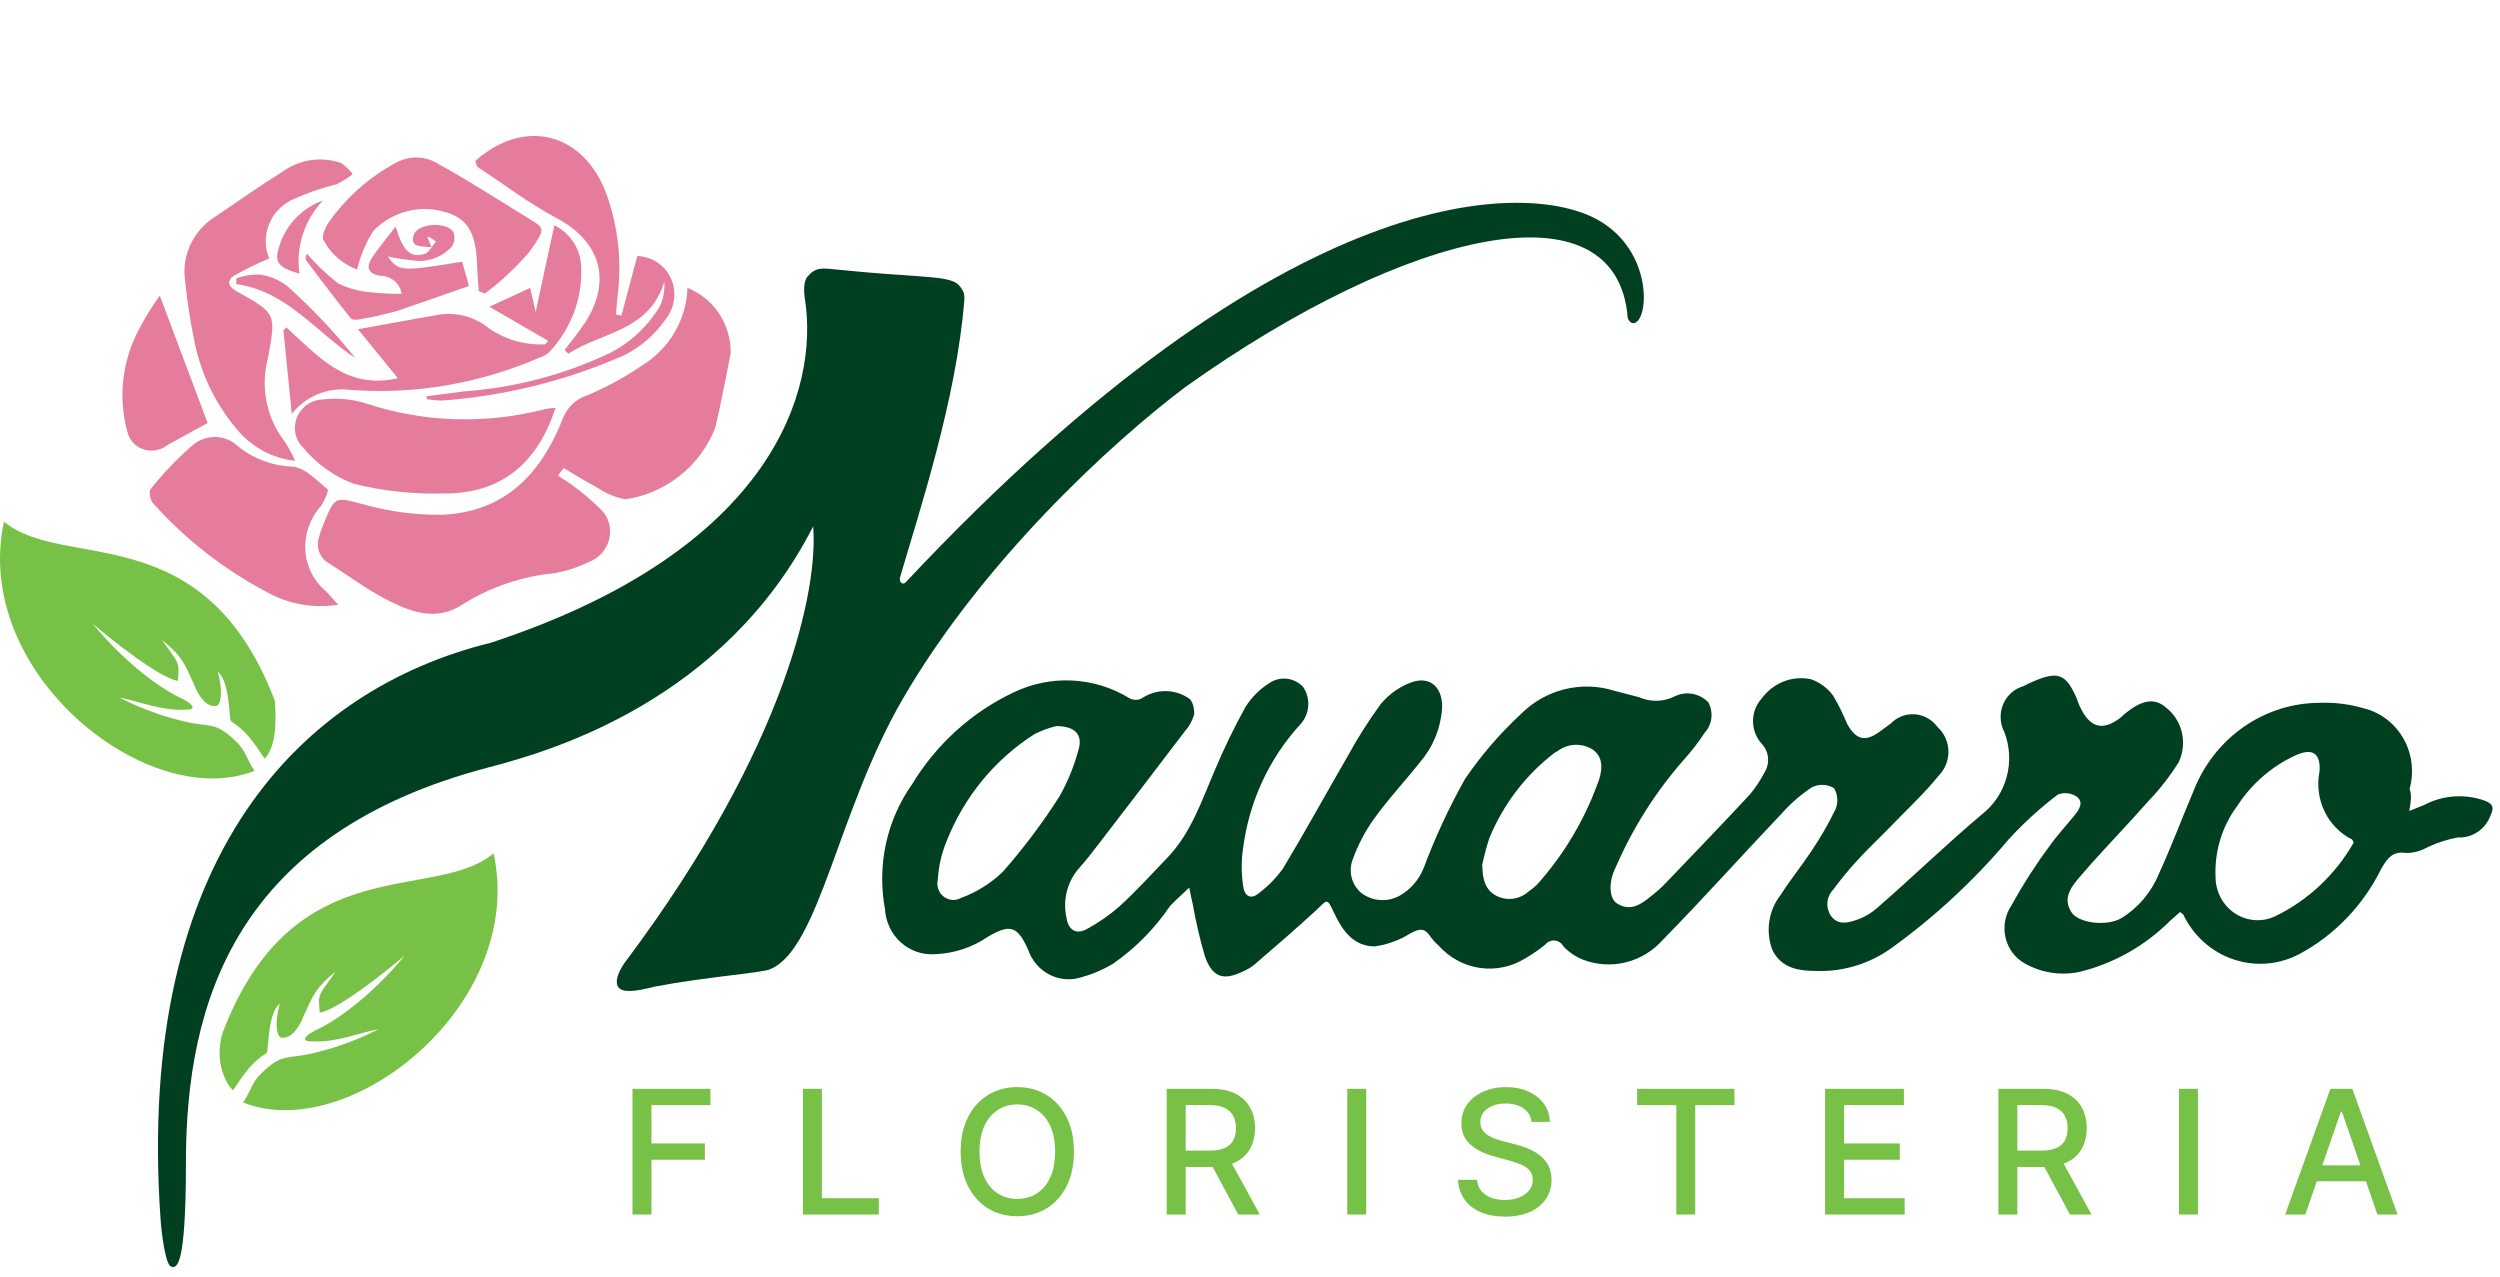 <svg xmlns="http://www.w3.org/2000/svg" width="364" height="186" viewBox="0 0 364 186" fill="none">
    <path d="M350.785 118.082L352.984 117.194C354.343 116.481 355.828 116.06 357.35 115.959C358.872 115.857 360.398 116.075 361.834 116.601C362.987 117.059 363.17 117.571 362.62 118.729C362.26 119.714 361.604 120.556 360.747 121.132C359.89 121.709 358.877 121.989 357.854 121.933C356.155 122.252 354.507 122.814 352.958 123.603C352.14 124 351.245 124.203 350.34 124.195C348.35 123.872 347.564 125.003 346.674 126.565C344.06 131.842 339.915 136.153 334.813 138.899C333.336 139.682 331.722 140.155 330.065 140.289C328.408 140.423 326.742 140.215 325.165 139.678C323.587 139.142 322.129 138.287 320.877 137.163C319.625 136.04 318.603 134.671 317.872 133.136C317.872 133.136 317.688 132.974 317.427 132.786L315.96 134.078C312.32 137.708 307.798 140.266 302.868 141.484C300.106 142.097 297.221 141.657 294.751 140.245C294.063 139.851 293.463 139.314 292.988 138.668C292.514 138.022 292.176 137.281 291.996 136.492C291.816 135.704 291.798 134.885 291.944 134.09C292.089 133.294 292.394 132.538 292.84 131.87C294.488 128.872 296.334 125.992 298.365 123.253C299.464 121.664 300.826 120.237 302.057 118.702C302.737 117.894 303.418 116.817 302.397 116.009C301.992 115.732 301.53 115.559 301.047 115.503C300.565 115.447 300.076 115.509 299.621 115.686C297.045 117.642 294.644 119.832 292.447 122.229C287.394 128.219 281.642 133.547 275.323 138.091C272.188 140.317 268.449 141.467 264.64 141.376C262.021 141.376 259.403 141.053 258.068 138.333C257.555 136.996 257.399 135.542 257.616 134.122C257.832 132.702 258.413 131.367 259.298 130.254C260.634 128.127 262.257 126.161 263.645 124.061C264.998 122.073 266.206 119.985 267.258 117.813C267.461 117.319 267.546 116.783 267.505 116.248C267.464 115.714 267.298 115.198 267.023 114.743C266.543 114.462 266.005 114.303 265.454 114.28C264.903 114.257 264.354 114.369 263.854 114.608C262.241 115.66 260.77 116.928 259.482 118.378C253.669 124.491 248.039 130.793 242.148 136.798C240.715 138.431 238.838 139.584 236.76 140.107C234.683 140.63 232.501 140.5 230.496 139.734C229.406 139.306 228.422 138.635 227.616 137.768C227.489 137.536 227.309 137.34 227.091 137.196C226.874 137.051 226.626 136.964 226.368 136.94C226.111 136.916 225.852 136.957 225.613 137.059C225.374 137.161 225.163 137.321 224.997 137.525C224.074 138.278 223.093 138.954 222.065 139.545C220.079 140.776 217.741 141.264 215.445 140.925C213.15 140.587 211.039 139.443 209.47 137.687C208.999 137.273 208.577 136.803 208.213 136.287C207.376 135.048 206.59 135.236 205.386 135.883C203.789 136.89 202.005 137.541 200.149 137.795C197.216 137.795 195.54 135.667 194.336 133.109C193.132 130.551 193.315 130.981 191.561 132.597C188.654 135.29 185.643 137.849 182.658 140.434C182.17 140.829 181.633 141.155 181.061 141.403C178.128 142.857 176.479 142.319 175.405 139.141C174.697 136.698 174.12 134.217 173.677 131.709C173.52 131.062 173.389 130.416 173.153 129.231C171.975 130.362 171.111 131.116 170.352 131.924C168.108 135.224 165.295 138.072 162.051 140.326C160.608 141.191 159.058 141.852 157.443 142.292C155.907 142.785 154.246 142.648 152.807 141.91C151.367 141.172 150.261 139.891 149.719 138.333C148.174 134.832 147.1 134.482 143.88 136.367C141.593 137.937 138.928 138.822 136.182 138.926C135.279 138.999 134.371 138.886 133.511 138.594C132.651 138.302 131.856 137.836 131.174 137.224C130.491 136.612 129.934 135.867 129.535 135.03C129.136 134.194 128.903 133.285 128.85 132.355C128.266 129.208 128.315 125.971 128.995 122.845C129.675 119.718 130.971 116.768 132.804 114.177C136.342 108.355 141.456 103.722 147.519 100.847C150.197 99.543 153.145 98.937 156.104 99.082C159.063 99.228 161.942 100.121 164.486 101.682C164.759 101.822 165.059 101.895 165.363 101.895C165.668 101.895 165.968 101.822 166.241 101.682C167.259 100.992 168.451 100.624 169.671 100.624C170.89 100.624 172.083 100.992 173.101 101.682C173.625 101.952 173.965 103.325 173.86 104.079C173.578 104.991 173.104 105.827 172.472 106.53C168.283 112.041 164.067 117.553 159.826 123.064C158.988 124.168 158.124 125.272 157.207 126.296C156.334 127.254 155.701 128.418 155.363 129.685C155.026 130.952 154.993 132.284 155.27 133.567C155.505 135.344 156.657 136.125 158.15 135.317C159.902 134.382 161.545 133.243 163.046 131.924C165.455 129.716 167.655 127.292 169.933 124.922C173.441 121.287 174.986 116.52 176.95 111.969C178.258 108.875 179.726 105.854 181.349 102.921C182.224 101.536 183.386 100.368 184.753 99.501C185.507 98.968 186.421 98.728 187.331 98.821C188.242 98.915 189.091 99.337 189.728 100.013C190.276 100.816 190.541 101.788 190.479 102.767C190.417 103.747 190.032 104.675 189.387 105.398C184.83 110.343 181.899 116.636 181.008 123.387C180.721 125.261 180.721 127.169 181.008 129.043C181.192 130.47 182.134 131.089 183.365 129.985C184.657 129.002 185.803 127.832 186.769 126.511C190.016 121.125 193.079 115.524 196.247 110.057C197.67 107.446 199.262 104.935 201.013 102.544C202.163 101.144 203.641 100.069 205.307 99.42C208.135 98.289 210.099 100.013 209.968 103.136C209.77 106.031 208.647 108.777 206.773 110.946C204.548 113.774 202.113 116.332 199.992 119.321C198.749 121.066 197.744 122.978 197.007 125.003C196.643 125.864 196.566 126.826 196.789 127.737C197.011 128.647 197.521 129.457 198.237 130.039C199.019 130.619 199.941 130.967 200.902 131.043C201.863 131.119 202.825 130.92 203.684 130.47C205.342 129.57 206.633 128.089 207.323 126.296C208.992 121.842 210.997 117.529 213.319 113.397C215.665 109.962 218.379 106.809 221.41 103.998C223.175 102.22 225.374 100.963 227.774 100.362C230.175 99.76 232.689 99.835 235.052 100.578L238.665 101.521C239.498 101.885 240.397 102.058 241.301 102.031C242.205 102.003 243.092 101.774 243.902 101.359C244.698 100.985 245.585 100.869 246.446 101.028C247.307 101.187 248.101 101.613 248.72 102.248C249.11 102.948 249.269 103.758 249.175 104.559C249.081 105.359 248.737 106.107 248.196 106.691C247.297 108.074 246.29 109.38 245.185 110.596C241.098 115.242 237.749 120.522 235.261 126.242C234.109 128.531 234.293 130.982 235.576 131.628C237.487 132.732 239.006 131.628 240.472 130.416C241.268 129.809 242.013 129.133 242.698 128.396C246.756 124.168 250.815 119.94 254.795 115.659C255.599 114.687 256.301 113.631 256.889 112.508C257.306 111.864 257.495 111.092 257.423 110.322C257.352 109.552 257.024 108.831 256.497 108.28C255.689 107.388 255.239 106.214 255.239 104.995C255.239 103.775 255.689 102.601 256.497 101.709C257.305 100.596 258.402 99.74 259.662 99.24C260.921 98.74 262.293 98.616 263.619 98.882C264.938 99.315 266.091 100.163 266.918 101.305C267.683 102.61 268.357 103.968 268.934 105.372C270.217 107.714 271.552 108.065 273.647 106.556L275.297 105.345C275.752 104.876 276.3 104.513 276.904 104.281C277.507 104.048 278.152 103.952 278.795 103.998C279.438 104.044 280.063 104.231 280.63 104.547C281.196 104.863 281.69 105.3 282.078 105.829C282.565 106.264 282.959 106.796 283.236 107.394C283.514 107.992 283.668 108.642 283.69 109.304C283.712 109.966 283.602 110.626 283.365 111.242C283.128 111.858 282.77 112.417 282.314 112.885C280.141 115.578 277.679 117.84 275.323 120.29C273.699 121.96 271.997 123.549 270.426 125.272C269.188 126.613 268.026 128.024 266.944 129.5C266.446 129.998 266.138 130.663 266.076 131.374C266.013 132.086 266.201 132.797 266.604 133.378C267.651 134.779 269.091 134.348 270.374 133.917C271.429 133.554 272.407 132.988 273.254 132.247C278.491 127.696 283.361 122.957 288.572 118.567C290.32 117.209 291.585 115.298 292.172 113.127C292.759 110.956 292.635 108.647 291.819 106.556C291.5 105.942 291.32 105.261 291.293 104.565C291.265 103.869 291.391 103.175 291.66 102.536C291.929 101.897 292.335 101.328 292.848 100.872C293.36 100.417 293.966 100.086 294.62 99.905C295.114 99.635 295.621 99.393 296.139 99.178C299.674 97.67 300.852 98.154 302.371 101.709C302.554 102.167 302.711 102.652 302.947 103.109C304.361 106.018 306.272 106.449 308.786 104.456L309.074 104.187C311.692 101.925 313.63 101.494 315.384 103.029C316.536 103.931 317.348 105.215 317.682 106.664C318.016 108.112 317.852 109.635 317.217 110.973C315.955 113.001 314.49 114.888 312.844 116.601C309.65 120.237 306.246 123.684 303.078 127.373C301.821 128.827 300.198 130.578 301.559 132.759C302.606 134.482 306.796 134.886 308.838 133.701C311.319 132.192 313.258 129.896 314.363 127.158C316.196 123.172 317.715 119.079 319.443 115.012C320.929 111.266 323.466 108.059 326.73 105.801C329.994 103.542 333.837 102.333 337.771 102.329C339.938 102.248 342.103 102.52 344.186 103.136C345.384 103.433 346.512 103.975 347.5 104.731C348.489 105.487 349.319 106.441 349.941 107.535C350.562 108.629 350.962 109.841 351.116 111.099C351.27 112.356 351.175 113.632 350.837 114.851C351.178 115.847 351.021 116.763 350.785 118.082ZM342.694 122.687C342.537 122.337 342.511 122.256 342.458 122.229C340.715 121.356 339.303 119.911 338.445 118.122C337.587 116.333 337.332 114.301 337.719 112.346C337.928 109.653 336.672 108.845 334.184 110.003C330.759 111.58 327.837 114.119 325.753 117.328C323.537 120.289 322.414 123.963 322.585 127.696C322.587 128.762 322.853 129.81 323.357 130.742C323.86 131.674 324.585 132.459 325.464 133.024C326.343 133.589 327.347 133.915 328.382 133.972C329.417 134.03 330.45 133.816 331.383 133.351C336.104 131.038 340.044 127.324 342.694 122.687ZM153.803 105.722C152.706 105.977 151.643 106.366 150.635 106.88C144.848 110.557 140.353 116.038 137.805 122.526C137.083 124.279 136.658 126.146 136.548 128.046C136.436 128.499 136.455 128.975 136.603 129.416C136.75 129.858 137.02 130.245 137.379 130.531C137.738 130.817 138.17 130.989 138.622 131.026C139.075 131.063 139.528 130.963 139.926 130.739C142.183 129.916 144.251 128.623 146.001 126.942C149.034 123.499 151.801 119.816 154.275 115.928C155.486 113.782 156.419 111.483 157.05 109.088C157.652 106.987 156.553 105.722 153.803 105.722ZM215.833 126.08C215.833 127.858 216.2 129.554 217.849 130.416C218.605 130.808 219.458 130.959 220.298 130.849C221.138 130.738 221.926 130.372 222.562 129.797C222.977 129.513 223.371 129.198 223.741 128.854C227.587 124.587 230.592 119.594 232.591 114.151C233.245 112.481 233.638 110.461 231.988 109.196C231.202 108.673 230.278 108.41 229.341 108.444C228.405 108.478 227.501 108.806 226.752 109.384C226.572 109.456 226.404 109.556 226.254 109.68C222.118 112.867 218.875 117.122 216.854 122.014C216.416 123.346 216.058 124.704 215.781 126.08H215.833Z" fill="#004020"/>
    <path d="M131.441 101.766C121.933 118.162 119.307 138.125 112.161 141.104C111.304 141.618 102.756 142.23 95.412 143.637C94.41 143.829 90.739 145 89.96 143.637C89.375 142.469 90.618 140.617 91.128 139.936C114.694 108.486 119.155 85.411 118.393 76.643C105.461 102.038 80.19 109.369 71.264 111.698C34.354 121.329 27.071 145.867 27.071 169.237C27.071 184.817 25.709 184.622 24.93 184.427C24.115 184.222 23.533 179.753 23.37 177.416C19.666 124.25 44.209 100.296 71.458 93.586C113.053 79.921 119.119 56.353 117.224 43.73C117.153 43.256 116.779 41.199 117.614 40.225C118.782 38.862 119.756 39.029 121.898 39.251C133.194 40.419 137.369 40.081 139.231 41.199C139.671 41.463 140.05 42.058 140.204 42.367C140.46 42.877 140.423 43.433 140.399 43.73C139.266 58.164 133.794 74.626 131.051 84.044C130.847 84.745 131.441 85.213 131.83 84.823C187.723 25.229 222.778 26.398 232.711 32.046C240.656 36.564 240.111 46.458 237.969 47.04C237.525 47.161 237.144 46.747 236.995 46.263C235.437 26.399 205.056 33.215 172.533 56.389C161.704 64.553 143.003 81.827 131.441 101.766Z" fill="#004020"/>
    <path d="M81.254 69.2C81.812 69.732 82.599 70.07 83.203 70.554C84.748 71.647 86.195 72.872 87.527 74.215C88.06 74.745 88.448 75.404 88.658 76.132C88.868 76.859 88.892 77.633 88.729 78.382C88.565 79.132 88.219 79.834 87.721 80.426C87.224 81.018 86.59 81.48 85.878 81.772C84.208 82.586 82.437 83.159 80.619 83.473C76.012 83.918 71.54 85.424 67.555 87.873C63.507 90.68 59.665 89.03 56.051 87.186C53.109 85.616 50.531 83.664 47.748 81.926C47.139 81.543 46.681 80.963 46.448 80.278C46.215 79.593 46.221 78.843 46.464 78.149C46.625 77.552 46.826 76.967 47.068 76.396C48.82 72.086 48.754 72.343 53.12 73.489C56.727 74.495 60.47 74.987 64.241 74.951C73.453 74.596 78.718 69.067 81.906 61.059C82.192 60.237 82.669 59.49 83.296 58.881C83.922 58.271 84.682 57.816 85.51 57.554C88.287 56.39 90.943 54.943 93.437 53.237C95.404 52.049 97.048 50.384 98.213 48.402C99.378 46.42 100.025 44.186 100.092 41.914C101.981 42.671 103.588 43.979 104.709 45.671C105.829 47.364 106.414 49.366 106.389 51.424C105.667 55.071 104.991 58.717 104.13 62.324C103.055 65.047 101.273 67.448 98.972 69.274C96.671 71.1 93.937 72.282 91.059 72.695C89.59 72.429 88.203 71.854 86.987 71.008C85.295 70.128 83.695 69.106 82.072 68.154L81.254 69.2Z" fill="#E57C9B"/>
    <path d="M49.242 88.047C45.657 88.614 42.019 87.975 38.901 86.232C32.641 82.94 27.029 78.569 22.315 73.314C21.873 72.893 21.629 71.519 21.948 71.184C23.744 68.947 25.727 66.865 27.873 64.961C28.817 64.101 30.042 63.623 31.301 63.626C32.559 63.629 33.756 64.112 34.647 64.977C36.878 66.793 39.649 67.833 42.558 67.946C44.379 68.037 46.104 69.954 47.707 71.252C47.893 71.429 47.218 72.977 46.719 73.688C45.931 74.567 45.325 75.592 44.936 76.7C44.548 77.808 44.385 78.978 44.457 80.138C44.529 81.298 44.836 82.425 45.357 83.451C45.879 84.477 46.606 85.381 47.493 86.108L49.242 88.047Z" fill="#E57C9B"/>
    <path d="M39.2 37.642C37.436 38.36 35.721 39.197 34.065 40.146C33.035 40.808 33.159 41.703 34.411 42.392C40.205 45.627 40.205 45.627 39.05 51.966C38.476 54.063 38.384 56.249 38.782 58.36C39.179 60.47 40.055 62.448 41.342 64.143C41.979 65.071 42.522 66.062 42.963 67.101C39.735 66.734 36.789 65.18 34.692 62.74C31.346 58.885 29.102 54.182 28.191 49.11C27.652 46.454 27.247 43.769 26.978 41.065C26.674 39.275 26.914 37.42 27.669 35.739C28.423 34.058 29.657 32.628 31.211 31.633C34.506 29.431 37.73 27.116 41.096 25.027C42.331 24.128 43.76 23.542 45.257 23.319C46.753 23.097 48.271 23.245 49.676 23.751C50.322 24.183 50.889 24.722 51.352 25.347C50.629 25.923 49.846 26.417 49.017 26.82C46.725 27.386 44.487 28.175 42.337 29.175C40.845 29.95 39.689 31.258 39.106 32.832C38.523 34.406 38.556 36.127 39.2 37.642Z" fill="#E57C9B"/>
    <path d="M80.876 59.392C78.287 67.423 72.966 71.939 64.579 71.848C60.159 71.971 55.76 71.496 51.5 70.438C48.608 69.351 46.066 67.527 44.118 65.143C43.553 64.592 43.168 63.881 43.013 63.099C42.858 62.317 42.94 61.501 43.248 60.753C43.556 60.005 44.077 59.359 44.744 58.898C45.411 58.436 46.194 58.18 46.995 58.161C49.131 57.903 51.286 58.103 53.314 58.748C61.675 61.521 70.723 61.805 79.381 59.565C79.874 59.46 80.375 59.402 80.876 59.392Z" fill="#E57C9B"/>
    <path d="M57.93 55.066L52.119 47.935C56.167 47.226 59.708 46.536 63.25 45.938C64.617 45.629 66.028 45.627 67.378 45.934C68.729 46.241 69.985 46.849 71.056 47.712C73.456 49.416 76.371 50.268 79.352 50.136L79.831 49.634L71.254 44.661L77.193 41.92L77.99 45.416L80.715 32.815C81.893 33.383 82.882 34.27 83.573 35.378C84.263 36.487 84.629 37.774 84.629 39.097C84.702 41.324 84.322 43.554 83.512 45.654C82.702 47.754 81.479 49.68 79.918 51.314C79.518 51.679 79.039 51.943 78.52 52.082C69.786 55.868 60.317 57.475 50.944 56.764C49.373 56.564 47.765 56.78 46.28 57.392C44.795 58.003 43.484 58.988 42.479 60.249L41.269 48.099L41.679 47.669C46.191 51.691 50.346 56.834 57.93 55.066Z" fill="#E57C9B"/>
    <path d="M62.081 57.696L67.649 56.974C74.885 56.456 81.999 54.595 88.627 51.486C91.707 49.953 94.293 47.56 96.067 44.605C96.592 43.482 96.817 42.249 96.721 41.029C94.493 48.308 87.558 48.322 82.752 51.504L82.194 50.972C83.217 49.619 84.263 48.38 85.261 46.866C89.137 40.745 87.328 35.143 81.141 31.808C77.064 29.659 73.371 26.827 69.52 24.301C69.367 24.027 69.262 23.726 69.211 23.414C76.471 17.001 85.182 19.363 88.411 28.553C90.032 33.201 90.549 38.191 89.923 43.135C89.794 44.017 89.78 44.916 89.697 45.796L90.482 45.95L92.788 37.284C93.848 37.317 94.87 37.644 95.739 38.23C96.609 38.815 97.293 39.635 97.714 40.599C98.135 41.563 98.277 42.633 98.124 43.689C97.971 44.745 97.529 45.746 96.848 46.581C95.329 48.741 93.304 50.5 90.957 51.695C82.5 55.418 73.504 57.66 64.368 58.322C63.649 58.311 62.933 58.254 62.224 58.151L62.081 57.696Z" fill="#E57C9B"/>
    <path d="M69.708 42.369C69.602 41.036 69.495 39.703 69.459 38.39C69.309 35.099 68.724 31.986 65.05 30.951C63.234 30.343 61.269 30.266 59.382 30.73C57.495 31.195 55.763 32.181 54.386 33.576C53.264 35.318 52.456 37.239 52.003 39.247C49.919 38.478 48.196 36.983 47.144 35.031C46.725 34.632 47.309 33.226 47.786 32.493C50.342 28.807 53.743 25.779 57.693 23.673C58.664 23.153 59.749 22.899 60.836 22.939C61.922 22.978 62.97 23.308 63.87 23.896C68.111 26.245 72.193 28.855 76.298 31.394C79.359 33.305 79.678 32.97 77.067 36.691C75.131 38.938 72.958 40.97 70.587 42.75L69.708 42.369Z" fill="#E57C9B"/>
    <path d="M30.234 61.596C28.401 62.589 26.385 63.681 24.392 64.796C23.893 65.187 23.307 65.449 22.688 65.557C22.069 65.665 21.438 65.615 20.852 65.412C20.266 65.209 19.745 64.86 19.337 64.397C18.929 63.934 18.648 63.372 18.519 62.763C17.164 57.776 17.81 52.403 20.321 47.776C21.187 46.134 22.172 44.555 23.267 43.051L30.234 61.596Z" fill="#E57C9B"/>
    <path d="M58.493 42.778C58.365 42.035 57.983 41.367 57.41 40.889C56.838 40.41 56.111 40.151 55.355 40.155C53.578 39.878 53.291 38.874 54.13 37.574C54.969 36.273 56.266 34.725 57.607 32.99C58.658 36.546 59.752 37.588 61.796 36.979C62.44 36.816 62.913 35.806 63.483 35.208C63.483 35.208 62.808 34.565 62.208 34.45L62.823 35.994C61.785 35.873 60.956 35.951 60.446 35.601C59.935 35.252 60.109 34.277 60.404 33.874C61.403 32.452 65.066 32.334 66.002 33.773C66.144 34.119 66.197 34.496 66.156 34.871C66.116 35.247 65.984 35.61 65.771 35.926C65.024 36.728 64.089 37.33 63.055 37.672C62.022 38.015 60.925 38.087 59.87 37.883C58.729 37.767 57.596 37.587 56.478 37.345C58.021 39.545 58.459 39.551 67.291 38.104L68.201 41.343L68.273 41.64C64.554 42.936 61.271 44.1 57.736 45.297C55.887 45.807 54.014 46.218 52.127 46.528C51.759 46.588 51.206 46.563 51.042 46.316C48.894 43.632 46.791 40.854 44.712 38.098C44.568 37.949 44.488 37.748 44.49 37.537C44.492 37.327 44.576 37.123 44.723 36.968C46.084 38.561 47.604 40.008 49.261 41.289C50.793 42.016 52.453 42.452 54.159 42.576C55.596 42.729 57.043 42.797 58.493 42.778Z" fill="#E57C9B"/>
    <path d="M34.438 40.499C35.48 40.146 36.568 39.964 37.658 39.96C39.179 40.146 40.614 40.726 41.823 41.644C45.412 44.867 48.73 48.378 51.748 52.144C46.017 48.377 41.831 42.428 34.378 41.355L34.438 40.499Z" fill="#E57C9B"/>
    <path d="M47.016 29.202C45.672 30.62 44.665 32.32 44.073 34.171C43.481 36.021 43.32 37.971 43.602 39.87C40.181 38.803 39.828 38.102 40.881 35.225C41.399 33.837 42.22 32.575 43.282 31.532C44.344 30.489 45.62 29.693 47.016 29.202Z" fill="#E57C9B"/>
    <path fill-rule="evenodd" clip-rule="evenodd" d="M40.005 101.997C29.667 74.97 9.282 83.225 0.58 75.952C-4.193 98.014 21.621 118.407 37.062 112.221C35.916 110.614 35.827 109.305 34.325 107.905C31.139 104.888 30.768 106.05 26.434 104.947C23.279 104.175 20.223 103.031 17.33 101.539C20.387 102.153 23.715 103.551 26.979 103.318C28.934 103.39 27.909 102.34 26.12 101.531C22.874 99.977 17.803 96.07 13.493 90.795C16.578 93.43 23.159 98.633 25.887 99.149C26.169 96.264 26.064 96.7 23.596 93.196C27.019 95.827 27.285 97.835 28.189 99.489C28.841 101.333 30.088 102.944 31.319 102.78C31.703 103.018 32.779 101.916 31.713 97.817C33.546 99.313 33.311 104.769 33.629 105.002C35.833 106.465 36.765 107.813 38.53 110.468C40.165 108.765 40.275 105.146 40.005 102.008V101.997Z" fill="#77C146"/>
    <path fill-rule="evenodd" clip-rule="evenodd" d="M32.442 150.294C42.78 123.267 63.165 131.522 71.868 124.25C76.64 146.312 50.827 166.705 35.386 160.519C36.531 158.911 36.62 157.602 38.122 156.203C41.308 153.186 41.679 154.347 46.013 153.244C49.169 152.472 52.224 151.329 55.117 149.837C52.06 150.45 48.733 151.848 45.468 151.615C43.513 151.687 44.538 150.638 46.327 149.828C49.573 148.275 54.644 144.368 58.954 139.093C55.869 141.728 49.289 146.93 46.561 147.447C46.278 144.562 46.384 144.998 48.852 141.493C45.428 144.125 45.162 146.133 44.258 147.787C43.606 149.631 42.359 151.241 41.128 151.077C40.744 151.315 39.668 150.214 40.734 146.114C38.901 147.611 39.136 153.067 38.819 153.3C36.614 154.763 35.682 156.11 33.917 158.765C32.282 157.062 31.355 153.657 32.442 150.306V150.294Z" fill="#77C146"/>
    <path d="M335.651 176.836H332.719L339.306 158.532H342.497L349.084 176.836H346.152L340.977 161.857H340.834L335.651 176.836ZM336.142 169.668H345.652V171.992H336.142V169.668Z" fill="#77C146"/>
    <path d="M320.016 158.532V176.836H317.254V158.532H320.016Z" fill="#77C146"/>
    <path d="M290.966 176.836V158.532H297.491C298.909 158.532 300.085 158.776 301.021 159.265C301.962 159.754 302.665 160.43 303.13 161.294C303.595 162.152 303.827 163.144 303.827 164.27C303.827 165.39 303.592 166.376 303.121 167.228C302.656 168.074 301.953 168.733 301.012 169.203C300.076 169.674 298.9 169.909 297.482 169.909H292.539V167.532H297.231C298.125 167.532 298.852 167.404 299.412 167.148C299.978 166.891 300.392 166.519 300.654 166.03C300.917 165.542 301.048 164.955 301.048 164.27C301.048 163.579 300.914 162.98 300.645 162.473C300.383 161.967 299.969 161.58 299.403 161.312C298.843 161.038 298.107 160.901 297.196 160.901H293.728V176.836H290.966ZM300.002 168.578L304.524 176.836H301.378L296.945 168.578H300.002Z" fill="#77C146"/>
    <path d="M265.735 176.836V158.532H277.211V160.909H268.497V166.486H276.612V168.855H268.497V174.458H277.318V176.836H265.735Z" fill="#77C146"/>
    <path d="M238.372 160.909V158.532H252.538V160.909H246.827V176.836H244.074V160.909H238.372Z" fill="#77C146"/>
    <path d="M222.995 163.34C222.899 162.494 222.506 161.839 221.815 161.374C221.124 160.903 220.254 160.668 219.205 160.668C218.454 160.668 217.805 160.787 217.257 161.026C216.709 161.258 216.283 161.58 215.979 161.991C215.681 162.396 215.532 162.858 215.532 163.376C215.532 163.811 215.633 164.186 215.836 164.502C216.044 164.818 216.315 165.083 216.649 165.298C216.989 165.506 217.352 165.682 217.739 165.825C218.127 165.962 218.499 166.075 218.857 166.165L220.644 166.629C221.228 166.772 221.827 166.966 222.44 167.21C223.054 167.454 223.623 167.776 224.147 168.175C224.672 168.575 225.095 169.069 225.417 169.659C225.744 170.249 225.908 170.955 225.908 171.777C225.908 172.814 225.64 173.734 225.104 174.539C224.573 175.343 223.802 175.978 222.789 176.442C221.782 176.907 220.564 177.139 219.134 177.139C217.763 177.139 216.578 176.922 215.577 176.487C214.576 176.052 213.792 175.435 213.226 174.637C212.66 173.833 212.347 172.879 212.288 171.777H215.058C215.112 172.439 215.326 172.99 215.702 173.431C216.083 173.865 216.569 174.19 217.159 174.405C217.754 174.613 218.407 174.718 219.116 174.718C219.896 174.718 220.59 174.595 221.198 174.351C221.812 174.101 222.294 173.755 222.646 173.314C222.998 172.867 223.173 172.346 223.173 171.75C223.173 171.208 223.018 170.764 222.709 170.419C222.405 170.073 221.991 169.787 221.466 169.561C220.948 169.334 220.361 169.135 219.706 168.962L217.543 168.372C216.077 167.973 214.915 167.386 214.057 166.611C213.205 165.837 212.779 164.812 212.779 163.537C212.779 162.482 213.065 161.562 213.637 160.775C214.209 159.989 214.984 159.378 215.961 158.943C216.938 158.502 218.04 158.282 219.268 158.282C220.507 158.282 221.6 158.499 222.548 158.934C223.501 159.369 224.252 159.968 224.8 160.731C225.348 161.487 225.634 162.357 225.658 163.34H222.995Z" fill="#77C146"/>
    <path d="M198.923 158.532V176.836H196.161V158.532H198.923Z" fill="#77C146"/>
    <path d="M169.873 176.836V158.532H176.397C177.816 158.532 178.992 158.776 179.928 159.265C180.869 159.754 181.572 160.43 182.037 161.294C182.502 162.152 182.734 163.144 182.734 164.27C182.734 165.39 182.499 166.376 182.028 167.228C181.563 168.074 180.86 168.733 179.919 169.203C178.983 169.674 177.807 169.909 176.389 169.909H171.446V167.532H176.138C177.032 167.532 177.759 167.404 178.319 167.148C178.885 166.891 179.299 166.519 179.561 166.03C179.823 165.542 179.955 164.955 179.955 164.27C179.955 163.579 179.82 162.98 179.552 162.473C179.29 161.967 178.876 161.58 178.31 161.312C177.75 161.038 177.014 160.901 176.103 160.901H172.635V176.836H169.873ZM178.909 168.578L183.431 176.836H180.285L175.852 168.578H178.909Z" fill="#77C146"/>
    <path d="M156.363 167.684C156.363 169.638 156.006 171.318 155.291 172.724C154.576 174.125 153.596 175.203 152.35 175.96C151.111 176.711 149.702 177.086 148.123 177.086C146.538 177.086 145.123 176.711 143.878 175.96C142.639 175.203 141.662 174.122 140.947 172.716C140.232 171.309 139.874 169.632 139.874 167.684C139.874 165.73 140.232 164.052 140.947 162.652C141.662 161.246 142.639 160.168 143.878 159.417C145.123 158.66 146.538 158.282 148.123 158.282C149.702 158.282 151.111 158.66 152.35 159.417C153.596 160.168 154.576 161.246 155.291 162.652C156.006 164.052 156.363 165.73 156.363 167.684ZM153.629 167.684C153.629 166.194 153.387 164.94 152.905 163.921C152.428 162.896 151.773 162.122 150.938 161.598C150.11 161.067 149.172 160.802 148.123 160.802C147.069 160.802 146.127 161.067 145.299 161.598C144.471 162.122 143.815 162.896 143.333 163.921C142.856 164.94 142.618 166.194 142.618 167.684C142.618 169.173 142.856 170.431 143.333 171.455C143.815 172.474 144.471 173.249 145.299 173.779C146.127 174.303 147.069 174.566 148.123 174.566C149.172 174.566 150.11 174.303 150.938 173.779C151.773 173.249 152.428 172.474 152.905 171.455C153.387 170.431 153.629 169.173 153.629 167.684Z" fill="#77C146"/>
    <path d="M116.904 176.836V158.532H119.666V174.458H127.959V176.836H116.904Z" fill="#77C146"/>
    <path d="M92.091 176.836V158.532H103.441V160.909H94.852V166.486H102.628V168.855H94.852V176.836H92.091Z" fill="#77C146"/>
</svg>